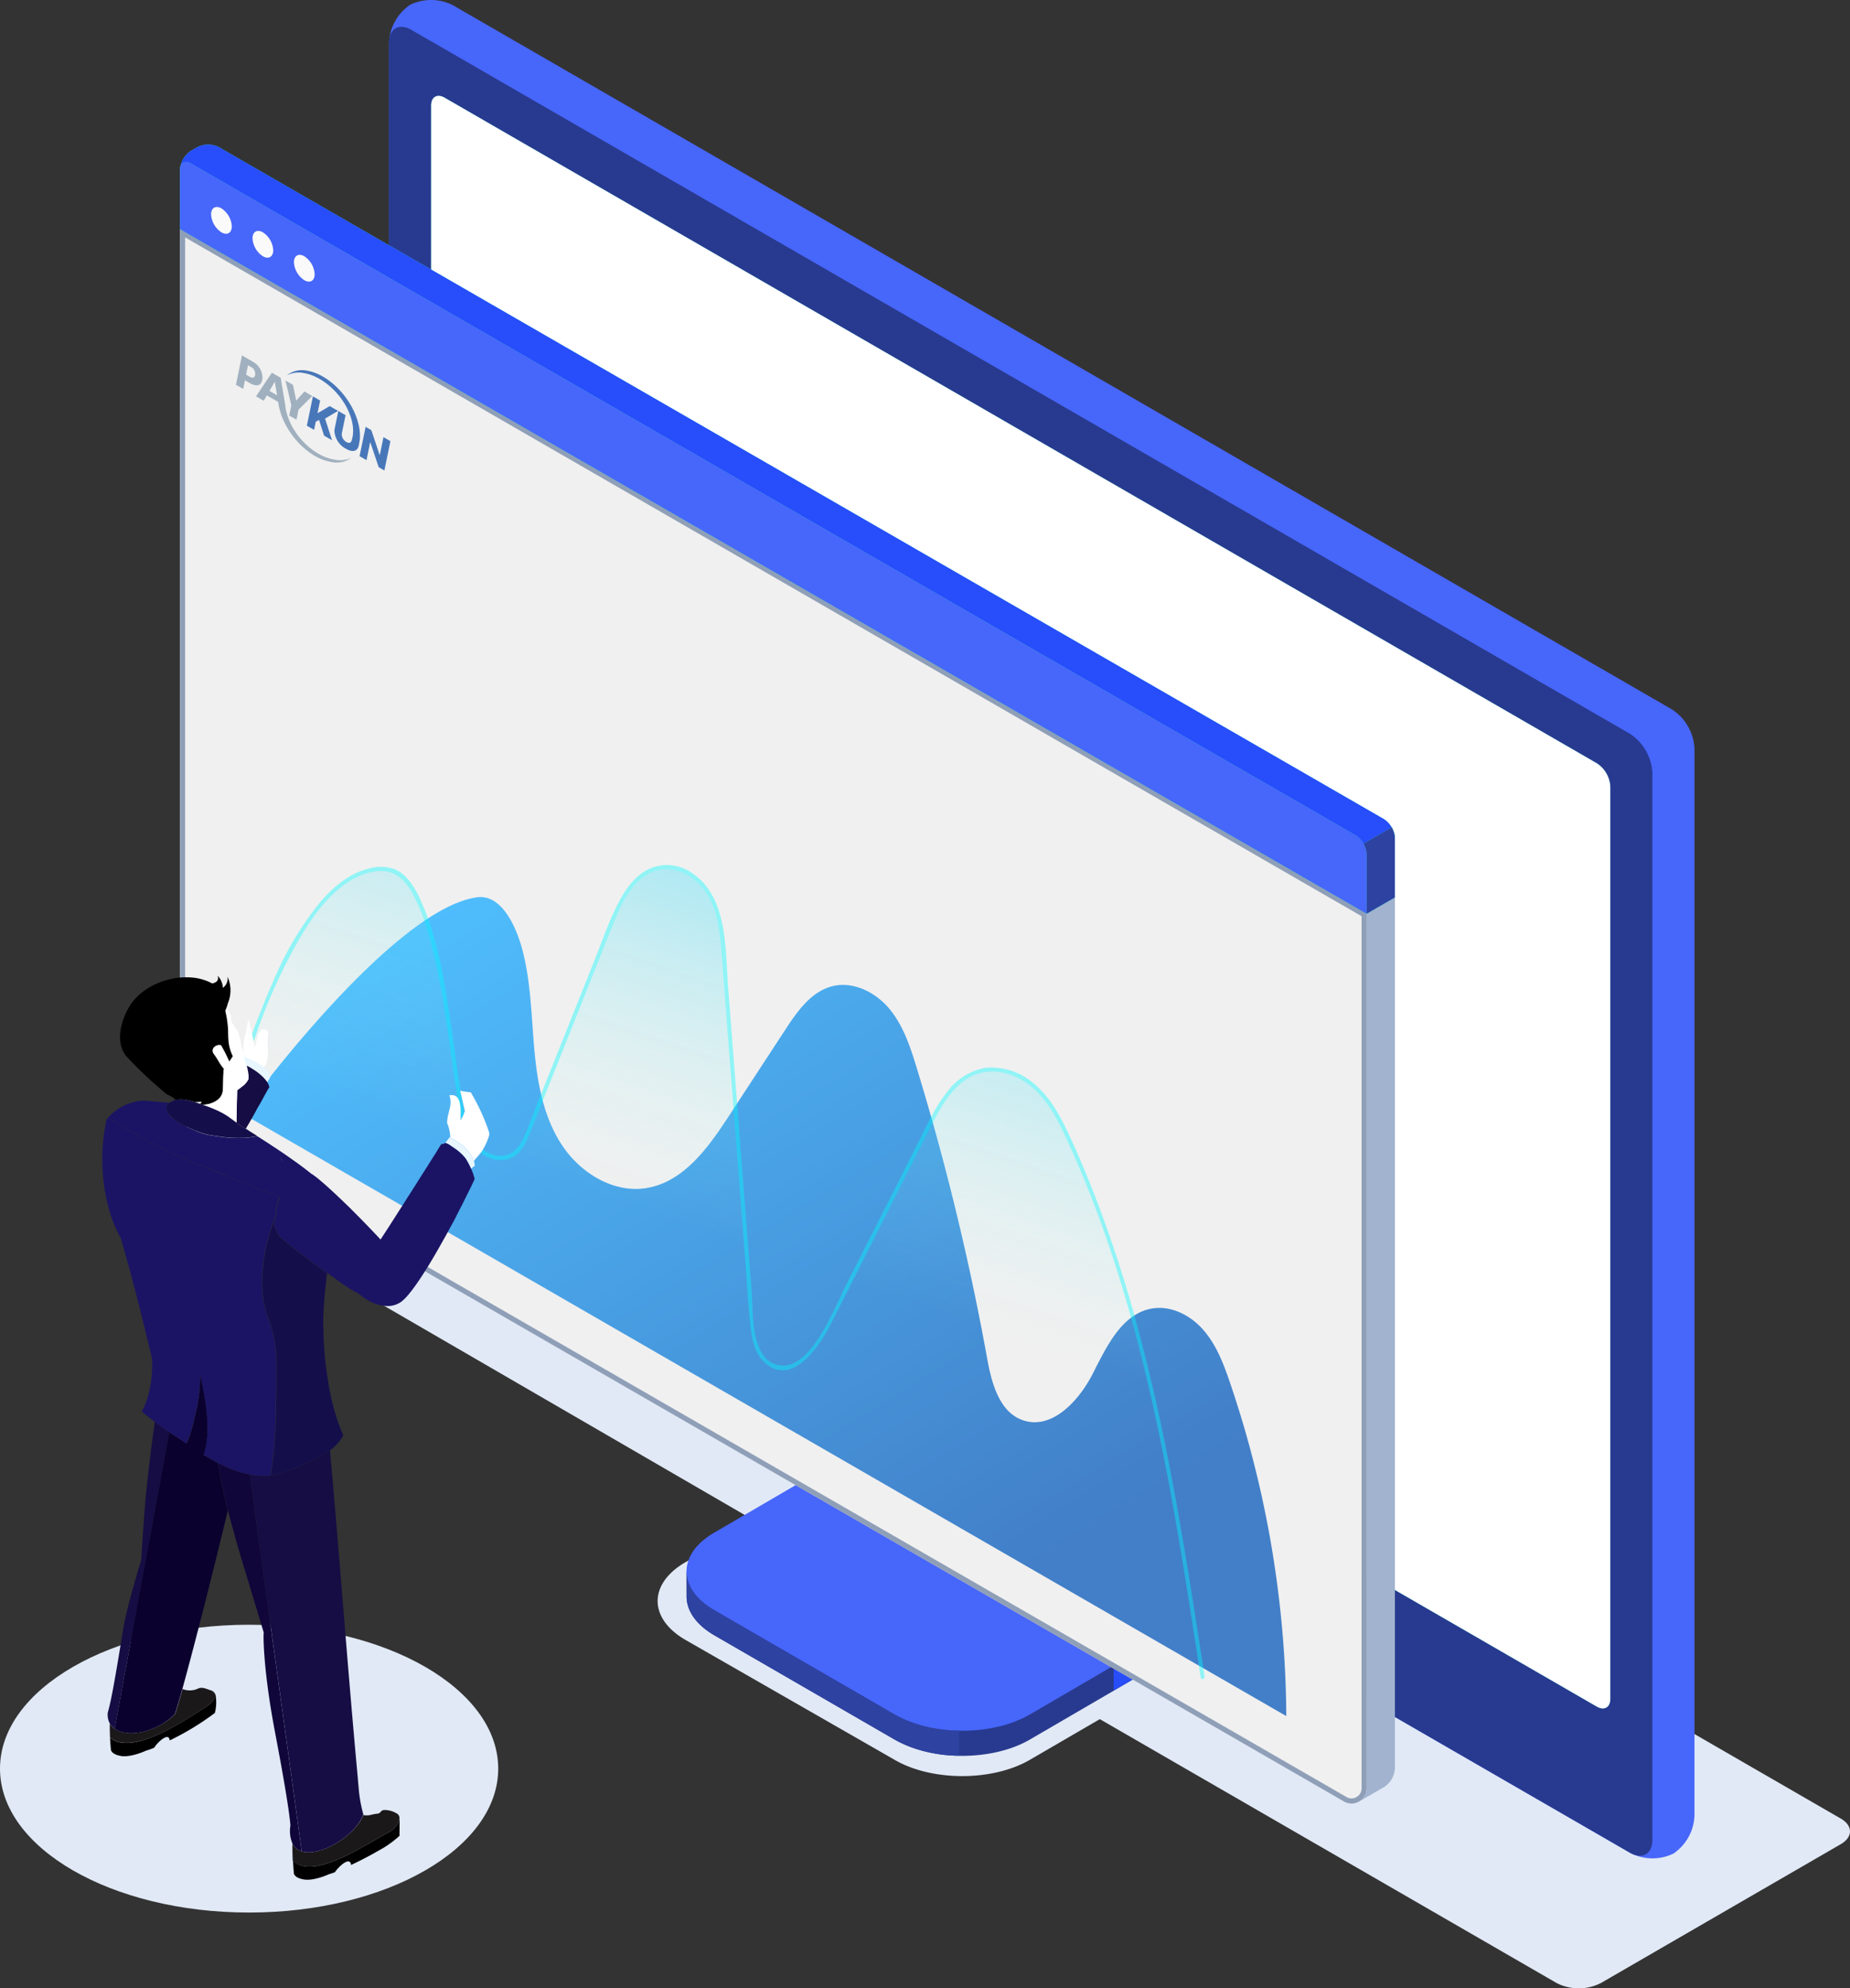 <svg xmlns="http://www.w3.org/2000/svg" xmlns:xlink="http://www.w3.org/1999/xlink" width="346.666" height="372.385" viewBox="0 0 346.666 372.385">
  <rect x="0" y="0" width="346.666" height="372.385" fill="#333333" stroke="none"/>
  <defs>
    <linearGradient id="linear-gradient" x1="0.157" y1="0.006" x2="0.779" y2="0.798" gradientUnits="objectBoundingBox">
      <stop offset="0" stop-color="#4fbffe"/>
      <stop offset="1" stop-color="#427fc8"/>
    </linearGradient>
    <linearGradient id="linear-gradient-2" x1="0.746" y1="0.025" x2="0.558" y2="0.483" gradientUnits="objectBoundingBox">
      <stop offset="0" stop-color="#0ed2f7"/>
      <stop offset="1" stop-color="#b2fefa" stop-opacity="0"/>
    </linearGradient>
    <linearGradient id="linear-gradient-3" x1="10.785" y1="5.752" x2="9.447" y2="3.939" gradientUnits="objectBoundingBox">
      <stop offset="0" stop-color="#29abe2"/>
      <stop offset="1" stop-color="#1b1464"/>
    </linearGradient>
  </defs>
  <g id="smart-analytics" transform="translate(-31 -7.228)">
    <path id="Shadow" d="M112.943,305.063l44.974-26.021a9.147,9.147,0,0,1,8.275,0l228.457,131.9c2.285,1.319,2.285,3.458,0,4.778l-44.974,26.02a9.142,9.142,0,0,1-8.275,0l-85.614-49.429-13.16,7.65c-6.968,4.023-18.268,4.024-25.237,0L178.158,377.48c-6.969-4.022-6.97-10.543,0-14.567l13.151-7.646-78.364-45.426C110.658,308.521,110.658,306.382,112.943,305.063Z" transform="translate(-18.698 -63.117)" fill="#e1e9f6"/>
    <ellipse id="Shadow-2" data-name="Shadow" cx="46.68" cy="26.951" rx="46.68" ry="26.951" transform="translate(31 311.514)" fill="#e1e9f6"/>
    <g id="Device" transform="translate(103.9 7.228)">
      <g id="Monitor" transform="translate(0)">
        <g id="Group_524" data-name="Group 524" transform="translate(55.746 228.738)">
          <g id="Group_523" data-name="Group 523" transform="translate(0)">
            <g id="Group_522" data-name="Group 522">
              <path id="Path_1057" data-name="Path 1057" d="M237.781,402.559l-33.8-19.544c-3.484-2.012-5.226-4.648-5.227-7.284s-.015-4.7-.015-4.7l31.807-18.052a7.438,7.438,0,0,0,3.365-5.828V305.473l59.039,34.116,0,41.674a7.437,7.437,0,0,1-3.365,5.828l-26.569,15.468C256.048,406.582,244.749,406.582,237.781,402.559Z" transform="translate(-198.738 -305.473)" fill="#283a8f"/>
            </g>
          </g>
          <path id="Path_1058" data-name="Path 1058" d="M303.1,397.039v4.681l10.82-6.235a7.447,7.447,0,0,0,3.361-5.828v-41.67L306.029,341.5c-.232,2.856-.485,5.809-.718,8.684l7.886,4.565v32.559a7.391,7.391,0,0,1-3.361,5.827Z" transform="translate(-223.059 -313.869)" fill="#284dfa"/>
          <path id="Path_1059" data-name="Path 1059" d="M288.878,380.973a7.437,7.437,0,0,1-3.365,5.829l-22.492,13.113c-6.968,4.023-18.268,4.024-25.237,0l-33.818-19.542c-6.97-4.022-6.971-10.544,0-14.567l22.508-13.124a7.437,7.437,0,0,0,3.365-5.828V314.293l59.04,34.115Z" transform="translate(-198.737 -307.529)" fill="#4766fa"/>
          <path id="Path_1060" data-name="Path 1060" d="M225.964,356.646v-.005l6.853-3.957a7.437,7.437,0,0,0,3.365-5.828V314.293l59.041,34.115v32.564a7.437,7.437,0,0,1-3.365,5.829l-6.735,3.888Z" transform="translate(-205.083 -307.529)" opacity="0.15"/>
          <path id="Path_1061" data-name="Path 1061" d="M198.747,390.954v4.7c0,2.641,1.748,5.264,5.226,7.284l33.807,19.533a25.307,25.307,0,0,0,12.044,2.992v-4.682a25.308,25.308,0,0,1-12.044-2.991l-33.807-19.553C200.495,396.237,198.747,393.6,198.747,390.954Z" transform="translate(-198.74 -325.395)" fill="#2e42a1"/>
        </g>
        <path id="Path_1062" data-name="Path 1062" d="M366.734,354.369a9.02,9.02,0,0,1-8.152-.151L130.258,222.4a9.294,9.294,0,0,1-4.205-7.284V15.264A9.018,9.018,0,0,1,130,8.129a9.022,9.022,0,0,1,8.152.15L366.471,140.1a9.3,9.3,0,0,1,4.206,7.285l0,199.848A9.018,9.018,0,0,1,366.734,354.369Z" transform="translate(-126.052 -7.228)" fill="#4766fa"/>
        <path id="Path_1063" data-name="Path 1063" d="M358.581,355.741,130.258,223.921a9.294,9.294,0,0,1-4.206-7.285V16.786c0-2.683,1.882-3.77,4.206-2.429l228.32,131.821a9.3,9.3,0,0,1,4.206,7.285l0,199.848C362.787,355.995,360.9,357.082,358.581,355.741Z" transform="translate(-126.052 -8.756)" fill="#283a8f"/>
        <path id="Path_1064" data-name="Path 1064" d="M357.295,330.842l0-170.83a5.578,5.578,0,0,0-2.523-4.371L138.869,30.99c-1.394-.8-2.524-.153-2.524,1.457l-.007,170.833a5.574,5.574,0,0,0,2.523,4.371L354.772,332.3C356.165,333.1,357.295,332.452,357.295,330.842Z" transform="translate(-128.449 -12.686)" fill="#27debf"/>
        <path id="Path_1065" data-name="Path 1065" d="M357.295,330.842l0-170.83a5.578,5.578,0,0,0-2.523-4.371L138.869,30.99c-1.394-.8-2.524-.153-2.524,1.457l-.007,170.833a5.574,5.574,0,0,0,2.523,4.371L354.772,332.3C356.165,333.1,357.295,332.452,357.295,330.842Z" transform="translate(-128.449 -12.686)" fill="#fff"/>
        <path id="Path_1066" data-name="Path 1066" d="M277.068,359.175a9.124,9.124,0,0,1-4.185-7.249,2.871,2.871,0,0,1,4.663-2.692h0a9.126,9.126,0,0,1,4.185,7.249,3.219,3.219,0,0,1-1.394,2.968,2.487,2.487,0,0,1-1.266.329A4.06,4.06,0,0,1,277.068,359.175Zm-2.312-9.391a2.332,2.332,0,0,0-.918,2.141,8.208,8.208,0,0,0,3.707,6.422,1.944,1.944,0,0,0,3.23-1.865,8.205,8.205,0,0,0-3.707-6.421h0a3.118,3.118,0,0,0-1.522-.477A1.56,1.56,0,0,0,274.756,349.785Z" transform="translate(-160.272 -86.793)" fill="#27debf"/>
      </g>
    </g>
    <g id="Window" transform="translate(64.734 34.313)">
      <g id="Group_526" data-name="Group 526" transform="translate(0 12.677)">
        <g id="Group_525" data-name="Group 525" transform="translate(0 3.045)">
          <path id="Path_1067" data-name="Path 1067" d="M74.985,63.043l222.364,128.23,0,163.887a2.838,2.838,0,0,1-4.25,2.464l-3.963-2.289-210-121.085a9.159,9.159,0,0,1-4.146-7.178Z" transform="translate(-74.985 -63.043)" fill="#f0f0f0"/>
          <path id="Path_1068" data-name="Path 1068" d="M75.941,64.7,296.393,191.825V355.16a1.86,1.86,0,0,1-.572,1.355,1.921,1.921,0,0,1-1.316.536,1.841,1.841,0,0,1-.93-.255l-3.963-2.289-210-121.086a8.24,8.24,0,0,1-3.668-6.35V64.7m-.956-1.654v164.03a9.159,9.159,0,0,0,4.146,7.178l210,121.085,3.963,2.289a2.8,2.8,0,0,0,1.407.382,2.845,2.845,0,0,0,2.843-2.846l0-163.887L74.985,63.043Z" transform="translate(-74.985 -63.043)" fill="#8f9fb8"/>
        </g>
        <path id="Path_1069" data-name="Path 1069" d="M80.259,59.073,302.637,187.295l-5.288,3.053L74.985,62.118Z" transform="translate(-74.985 -59.073)" fill="#455a64" opacity="0.8"/>
        <path id="Path_1070" data-name="Path 1070" d="M362.976,395.7a2.865,2.865,0,0,0,1.489-2.5l0-159.167v-4.72l5.288-3.053.006,162.981a4.713,4.713,0,0,1-.04.605,4.389,4.389,0,0,1-2.164,3.21l-4.366,2.526-.215.121Z" transform="translate(-142.102 -98.036)" fill="#a1b3cf"/>
      </g>
      <g id="KoiPayments-partner-color" transform="translate(10.482 39.48)">
        <g id="Group_528" data-name="Group 528">
          <g id="Group_527" data-name="Group 527">
            <g id="_Group_" data-name=" Group ">
              <g id="_Group_2" data-name=" Group 2" transform="translate(9.558 2.771)">
                <path id="_Path_" data-name=" Path " d="M107.106,104.022l-1.134,5.493,1.354.782.311-1.518.624-.356.936,2.953,1.491.861-1.306-4.053,2.434-1.443-1.559-.9L108,107.163l-.026-.015.483-2.345Z" transform="translate(-102.247 -99.123)" fill="#4877b9"/>
                <path id="_Path_2" data-name=" Path 2" d="M123.332,113.39l-.686,3.362-.026-.015-1.571-4.664-1.063-.614-1.133,5.493,1.3.75.689-3.36.026.015,1.572,4.666,1.061.613,1.133-5.493Z" transform="translate(-105.249 -100.856)" fill="#4877b9"/>
                <path id="_Path_3" data-name=" Path 3" d="M114.465,107.528c-1.236-4.736-5.511-9.124-9.549-9.8a4.562,4.562,0,0,0-3.8.855,4.889,4.889,0,0,1,3.168-.416c3.848.653,7.847,4.582,8.946,8.793a7.461,7.461,0,0,1,.216,2.961l-.154.7c-.126.614-.495.775-1.025.469a1.679,1.679,0,0,1-.881-1.391,1.838,1.838,0,0,1,.036-.371l.673-3.271-1.358-.784-.68,3.288a2.287,2.287,0,0,0-.048.5,4.049,4.049,0,0,0,2.17,3.292c1.245.719,2.166.489,2.4-.664l.184-1.024A9.113,9.113,0,0,0,114.465,107.528Z" transform="translate(-101.115 -97.634)" fill="#4877b9"/>
              </g>
              <g id="_Group_3" data-name=" Group 3">
                <path id="_Compound_Path_" data-name=" Compound Path " d="M93.621,98.09a3.5,3.5,0,0,0-1.859-2.927l-1.979-1.142-1.131,5.494,1.358.784.328-1.613.881.509C92.673,100.034,93.621,99.626,93.621,98.09Zm-2.4-.08-.668-.386.361-1.752.566.327a1.405,1.405,0,0,1,.778,1.242c0,.693-.407.938-1.038.574Z" transform="translate(-88.652 -94.021)" fill="#a1b0bf"/>
                <path id="_Path_4" data-name=" Path 4" d="M102.787,103.894l-.029-.017-.605-2.914-1.4-.809,1.092,4.655-.264,1.29-.123.608,1.353.782.384-1.874,2.579-2.562L104.3,102.2Z" transform="translate(-91.471 -95.45)" fill="#a1b0bf"/>
                <path id="_Compound_Path_2" data-name=" Compound Path 2" d="M99.292,105.742a8.889,8.889,0,0,1-.234-1.249l-.88-5.3-1.656-.956-2.966,4.429,1.431.826.6-1,2.128,1.228a10.392,10.392,0,0,0,.266,1.413c1.236,4.736,5.511,9.125,9.549,9.8a4.659,4.659,0,0,0,3.853-.736,5.068,5.068,0,0,1-3.223.294C104.32,113.847,100.391,109.954,99.292,105.742Zm-3.217-4.094,1-1.724.422,2.545Z" transform="translate(-89.795 -95.003)" fill="#a1b0bf"/>
              </g>
            </g>
          </g>
        </g>
      </g>
      <g id="Group_531" data-name="Group 531" transform="translate(0 0)">
        <g id="Group_529" data-name="Group 529">
          <path id="Path_1071" data-name="Path 1071" d="M302.637,183.515V172.458a4.605,4.605,0,0,0-2.062-3.595L82.322,43.046a4.54,4.54,0,0,0-4.131-.011l-1.137.656a4.573,4.573,0,0,0-2.069,3.583V58.351L297.349,186.566Z" transform="translate(-74.985 -42.544)" fill="#27debf"/>
          <path id="Path_1072" data-name="Path 1072" d="M302.637,183.515V172.458a4.605,4.605,0,0,0-2.062-3.595L82.322,43.046a4.54,4.54,0,0,0-4.131-.011l-1.137.656a4.573,4.573,0,0,0-2.069,3.583V58.351L297.349,186.566Z" transform="translate(-74.985 -42.544)" fill="#284dfa"/>
          <path id="Path_1073" data-name="Path 1073" d="M297.349,176.5a4.605,4.605,0,0,0-2.062-3.595L77.047,47.082c-1.139-.666-2.062-.136-2.062,1.183V59.341L297.349,187.556Z" transform="translate(-74.985 -43.535)" fill="#27debf"/>
          <path id="Path_1074" data-name="Path 1074" d="M297.349,176.5a4.605,4.605,0,0,0-2.062-3.595L77.047,47.082c-1.139-.666-2.062-.136-2.062,1.183V59.341L297.349,187.556Z" transform="translate(-74.985 -43.535)" fill="#4766fa"/>
          <path id="Path_1075" data-name="Path 1075" d="M364.133,212.324a4.258,4.258,0,0,1,.6,2.045v11.056l5.284-3.049V211.31a4.232,4.232,0,0,0-.6-2.035Z" transform="translate(-142.372 -81.401)" fill="#27debf"/>
          <path id="Path_1076" data-name="Path 1076" d="M364.133,212.324a4.258,4.258,0,0,1,.6,2.045v11.056l5.284-3.049V211.31a4.232,4.232,0,0,0-.6-2.035Z" transform="translate(-142.372 -81.401)" fill="#2e42a1"/>
        </g>
        <g id="Group_530" data-name="Group 530" transform="translate(5.823 11.679)">
          <path id="Path_1077" data-name="Path 1077" d="M86.458,61.4c0,1.238-.868,1.739-1.94,1.12a4.288,4.288,0,0,1-1.94-3.362c0-1.238.868-1.739,1.94-1.121A4.288,4.288,0,0,1,86.458,61.4Z" transform="translate(-82.577 -57.771)" fill="#fafafa"/>
          <path id="Path_1078" data-name="Path 1078" d="M96.579,67.242c0,1.237-.869,1.739-1.94,1.121A4.289,4.289,0,0,1,92.7,65c0-1.238.869-1.739,1.941-1.121A4.29,4.29,0,0,1,96.579,67.242Z" transform="translate(-84.936 -59.133)" fill="#fafafa"/>
          <path id="Path_1079" data-name="Path 1079" d="M106.7,73.086c0,1.237-.869,1.739-1.94,1.12a4.288,4.288,0,0,1-1.941-3.361c0-1.238.869-1.739,1.941-1.121A4.29,4.29,0,0,1,106.7,73.086Z" transform="translate(-87.295 -60.495)" fill="#fafafa"/>
        </g>
      </g>
    </g>
    <path id="Path_1080" data-name="Path 1080" d="M90.209,266.831c-.064-.085,27.745-38.236,43.967-40.5,4.556-.637,7.315,5.36,8.5,9.8,1.614,6.078,1.686,12.437,2.251,18.7s1.715,12.682,5.189,17.928,9.724,9.073,15.923,8.006c6.867-1.163,11.448-7.518,15.261-13.348l10.7-16.36c2.233-3.414,4.844-7.1,8.788-8.078s8.144,1.167,10.723,4.3,3.881,7.113,5.069,11a476.206,476.206,0,0,1,13.195,54.394c.836,4.6,2.244,10.022,6.654,11.576,5.421,1.914,10.513-3.549,13.128-8.674s5.484-11.292,11.149-12.238c3.635-.6,7.3,1.348,9.681,4.129s3.717,6.3,4.9,9.773a197.137,197.137,0,0,1,10.549,62.439" transform="translate(-13.799 -51.052)" fill="url(#linear-gradient)"/>
    <g id="Group_532" data-name="Group 532" transform="translate(74.152 169.227)" opacity="0.4">
      <path id="Path_1081" data-name="Path 1081" d="M269.582,370.638c-5.224-34.21-10.6-68.922-24.928-100.423-1.608-3.525-3.378-7.081-6.178-9.756s-6.857-4.339-10.6-3.35c-4.708,1.248-7.429,6.035-9.631,10.381q-9.582,18.924-19.16,37.853c-2.027,4-5.794,8.72-9.94,7.017-3.069-1.259-3.77-5.214-4.026-8.518q-2.636-34.069-5.274-68.129c-.3-3.809-.623-7.746-2.4-11.128s-5.4-6.1-9.193-5.606c-4.944.651-7.636,5.986-9.486,10.609q-7.8,19.589-15.627,39.151a8.319,8.319,0,0,1-2.572,3.983c-2.312,1.608-5.708.377-7.419-1.86s-2.184-5.15-2.657-7.928c-1.917-11.249-2.756-23.117-6.366-33.943-1.266-3.806-3.642-9.493-7.646-9.677-10.542-.476-20.088,14.376-28.712,43.464" transform="translate(-87.381 -218.563)" fill="url(#linear-gradient-2)"/>
      <path id="Path_1082" data-name="Path 1082" d="M87.274,262.563a.381.381,0,0,0,.732.2c1.2-4.048,2.489-8.067,3.912-12.043a103.886,103.886,0,0,1,8.486-18.772c2.376-3.965,5.281-8.009,9.282-10.5a12.185,12.185,0,0,1,4.98-1.818c3.065-.348,5.043,1.266,6.569,3.827a38.533,38.533,0,0,1,3.688,9.855,123.435,123.435,0,0,1,2.571,12.8c.676,4.314,1.227,8.646,1.885,12.964.555,3.589.8,7.732,2.689,10.933,1.344,2.276,3.947,4.076,6.7,3.649,2.98-.466,4.023-3.457,5-5.911l10.289-25.778c1.71-4.283,3.378-8.579,5.129-12.846,1.33-3.24,3.019-6.918,6.109-8.834,3.888-2.408,8.436-.416,10.9,3.026s2.831,7.9,3.151,11.978q1.066,13.85,2.134,27.691l2.177,28.1c.356,4.513.594,9.055,1.067,13.557.278,2.486.779,5.353,2.767,7.078,5.335,4.634,10.446-3.607,12.448-7.561l12.771-25.223c2.031-4.012,4.033-8.038,6.1-12.032,1.636-3.165,3.542-6.59,6.675-8.5,3.819-2.326,8.461-1.209,11.78,1.486,3.151,2.55,5.043,6.281,6.708,9.887,14.624,31.682,19.909,66.661,25.134,100.86.071.484.808.278.733-.2q-.974-6.47-2-12.928c-2.746-17.427-5.808-34.854-10.4-51.925a244.7,244.7,0,0,0-8.226-25.351c-1.49-3.83-3.08-7.633-4.826-11.356-1.593-3.407-3.457-6.86-6.369-9.332a12.155,12.155,0,0,0-9.173-3.115,11.327,11.327,0,0,0-7.262,4.549c-2.333,2.909-3.862,6.4-5.534,9.7l-6.544,12.931-6.4,12.619c-1.97,3.887-3.681,8.18-6.217,11.737-1.2,1.675-2.792,3.485-4.841,4.082a4.522,4.522,0,0,1-5.192-2.262c-1.942-3.289-1.625-8-1.91-11.662q-2.2-28.452-4.4-56.9c-.545-7-.036-16.417-6.438-21.041a8.233,8.233,0,0,0-7.97-1.167c-2.9,1.188-4.812,3.948-6.2,6.636-1.8,3.49-3.077,7.266-4.528,10.9l-5.21,13.05-5.335,13.376c-.921,2.3-1.725,4.716-2.813,6.945-1.06,2.166-2.973,3.539-5.438,2.828-4.356-1.27-5.217-6.171-5.875-10.033-.747-4.4-1.324-8.82-1.963-13.234-1.149-7.949-2.344-16.236-5.513-23.676-1.038-2.436-2.5-5.31-5.018-6.5a7.768,7.768,0,0,0-5.1-.16c-3.641.9-6.643,3.482-9.033,6.267a59.949,59.949,0,0,0-8.636,14.429,177.506,177.506,0,0,0-8.2,22.727Z" transform="translate(-87.265 -218.454)" fill="#00fbff"/>
    </g>
    <g id="Group_533" data-name="Group 533" transform="translate(50.174 189.97)">
      <path id="Path_1083" data-name="Path 1083" d="M144.974,286.026a4.455,4.455,0,0,1,.283.7l.318-.4a15.994,15.994,0,0,0,1.134-1.349,11.661,11.661,0,0,0,1.444-3.156,2.489,2.489,0,0,0-.124-.714,38.309,38.309,0,0,0-3.36-7.247,12.144,12.144,0,0,1-1.972-.294l.856,3.791a5.6,5.6,0,0,1-.794,1.75c0-1.654.38-5.184-2.1-4.657.731,1.841-.527,3.5-.4,5.326h.062a8.02,8.02,0,0,1,.515,2.561c.363.2.771.431,1.184.709l.346.226A8.088,8.088,0,0,1,144.974,286.026Z" transform="translate(-75.634 -252.041)" fill="#fff"/>
      <path id="Path_1084" data-name="Path 1084" d="M57.322,279.242A132.609,132.609,0,0,0,71.543,286.8c.51.209,1.19.5,2.011.821,1.836.748,4.352,1.768,6.987,2.833,1.558.64,3.156,1.286,4.685,1.892.357.147.726.289,1.071.425.736.272,1.467.578,2.141.839.42.17.839.328,1.229.476a7.712,7.712,0,0,0-.85,3.139,2.841,2.841,0,0,0,0,.443c-.124.328-.255.674-.368,1l.051.034v.476a4.912,4.912,0,0,0,1.921,2.98c.957.821,1.955,1.621,2.98,2.408a3.344,3.344,0,0,0,.323.244c1.241.935,2.539,1.875,3.864,2.833.3.2.578.408.867.617.187.13.374.266.567.414a1.831,1.831,0,0,1,.232.158c1.032.737,2.045,1.5,3.105,2.17l.147-.057a1.35,1.35,0,0,1-.124.074c.039.034.084.057.124.085a11.8,11.8,0,0,0,1.224.7l.476.26a.367.367,0,0,0,.074.057,2.876,2.876,0,0,1,.261.21,10.892,10.892,0,0,0,.935.663,7.8,7.8,0,0,0,4.181,1.462,4.38,4.38,0,0,0,2.72-.838l.084-.074h0a8.271,8.271,0,0,0,.93-.9c.249-.278.5-.589.776-.94.686-.883,1.445-1.966,2.233-3.19,1.246-1.927,2.561-4.164,3.813-6.431.328-.567.646-1.134.94-1.7.074-.119.137-.243.2-.363.442-.8.878-1.575,1.263-2.357s.776-1.512,1.134-2.21c.691-1.394,1.28-2.584,1.7-3.434.317-.674.538-1.139.624-1.348a10.009,10.009,0,0,0-.674-1.961,13.733,13.733,0,0,0-1.009-1.915,9.243,9.243,0,0,0-2.108-1.915c-.062-.045-.119-.074-.17-.119l-.629-.42a2.755,2.755,0,0,0-.941-.464,2.235,2.235,0,0,1-.176.17l-.566.113a.943.943,0,0,1-.125.193l-.957,1.558c-.4.629-.873,1.36-1.371,2.17-.04.074-.1.147-.137.221l-1.28,1.995c-.686,1.088-1.423,2.266-2.147,3.4-.4.589-.776,1.213-1.134,1.779-.963,1.49-1.875,2.93-2.7,4.216-.561.85-1.055,1.632-1.508,2.306-1.467-1.581-3.167-3.343-4.867-5.043l-.788-.794q-.907-.878-1.762-1.7c-.249-.244-.522-.487-.742-.7s-.436-.413-.646-.6c-.714-.669-1.388-1.286-2-1.8l-.318-.272a18.351,18.351,0,0,0-1.7-1.331l-.114-.051-.085-.062c-.085-.074-.159-.136-.243-.2-1.032-.81-2.1-1.615-3.23-2.4q-1.3-.93-2.647-1.825a.489.489,0,0,1-.113-.085l-.969-.629c-.946-.634-1.915-1.252-2.867-1.853a20.711,20.711,0,0,1-2.532.334h-.771a22.518,22.518,0,0,1-3.49-.221c-.38-.04-.759-.107-1.161-.159h0l-1.179-.176a16.693,16.693,0,0,1-2.969-1.014q-.921-.38-1.8-.85a4.53,4.53,0,0,1-.482-.278c-1.915-1.105-3.371-2.5-2.266-3.78a.243.243,0,0,1,.067-.051.7.7,0,0,0,.051-.057c-1.655-.165-4.6-.431-4.783-.431A9.618,9.618,0,0,0,57.322,279.242ZM88.966,298.41c.05.083.1.168.137.255a.5.5,0,0,1-.13-.255Zm1.241-4.074a.446.446,0,0,0-.057.148.933.933,0,0,1,.063-.148h-.006Zm-.136-6.986a6.065,6.065,0,0,1-.425-.89c.136.3.283.6.43.89Z" transform="translate(-56.308 -252.6)" fill="#1b1464"/>
      <path id="Path_1085" data-name="Path 1085" d="M106.487,349.259c.453-.295.907-.589,1.331-.918a8.172,8.172,0,0,0,2.357-2.623.792.792,0,0,0,.085-.148c-.085-.176-.159-.357-.244-.532a36.888,36.888,0,0,1-1.83-5.666c-.425-1.813-.782-3.74-1.042-5.666-.045-.266-.074-.538-.108-.793-.1-.691-.169-1.388-.232-2.074h0c-.176-1.887-.272-3.711-.272-5.382H106.5c-.012-1.326.022-2.641.107-3.967.023-.487.045-.906.1-1.473s.1-1.134.164-1.7c.012-.147.028-.272.045-.408a3.563,3.563,0,0,0,.051-.436c.046-.357.085-.731.125-1.133v-.125c.045-.34.074-.686.119-1.037-.3-.209-.578-.419-.867-.617-1.326-.935-2.624-1.875-3.865-2.833a3.411,3.411,0,0,1-.323-.243c-1.025-.788-2.022-1.587-2.98-2.408a4.91,4.91,0,0,1-1.92-2.98v-.476l-.051-.034a33.042,33.042,0,0,0-2.147,12.125,18.478,18.478,0,0,0,1.032,5.632c.1.266.193.515.295.771v.051a22.323,22.323,0,0,1,1.338,7.422c.147,3.371-.1,6.857-.1,9.752a78.342,78.342,0,0,1-.992,11.774,10.586,10.586,0,0,0,2.437-.567A45.546,45.546,0,0,0,106.487,349.259Z" transform="translate(-65.097 -259.503)" fill="#140f4b"/>
      <path id="Path_1086" data-name="Path 1086" d="M93.905,268.758a6.423,6.423,0,0,1,1.134,1.3,5.868,5.868,0,0,0,.567-1.094,4.333,4.333,0,0,0-.612-1.014l-.074-.085h0a4.393,4.393,0,0,0-.567-.567,1.309,1.309,0,0,0-.187-.176,5.312,5.312,0,0,0-.8-.567l-.39-.226a11.011,11.011,0,0,0-1.615-.749c-.2-.074-.42-.147-.617-.2.136.527.271,1.065.4,1.558a12.382,12.382,0,0,1,1.184.686,6.652,6.652,0,0,1,.567.368A11.859,11.859,0,0,1,93.905,268.758Z" transform="translate(-64.097 -250.133)" fill="#e8f6ff"/>
      <path id="Path_1087" data-name="Path 1087" d="M92.629,261.413c-.4-1.757-.793-3.53-1.179-5.23-.39,1-.323,2.1-.731,3.156a8.37,8.37,0,0,0-.261,2.453,2,2,0,0,0-.039.487h0c.079.311.176.652.261.986h0c.2.057.419.13.617.2a10.971,10.971,0,0,1,1.614.749l.391.226a5.338,5.338,0,0,1,.8.567,1.352,1.352,0,0,1,.187.176c1.223-1.535.515-3.915.759-5.706.13-.6.295-1.235-.629-1.433-.72-.2-1.15.833-1.321,1.433C92.816,260.523,92.719,260.942,92.629,261.413Z" transform="translate(-64.022 -247.99)" fill="#fff"/>
      <path id="Path_1088" data-name="Path 1088" d="M88.661,261.646h0c-.142-.5-.255-.957-.341-1.348a10.776,10.776,0,0,0-.7-2.584c-.04-.062-.074-.124-.113-.2-.878-1.4-1.134-1.326-1.134-2.726,0,0-.311-.577-.833-1.348-.039.147-.113.283-.164.442H85.3a19.722,19.722,0,0,1,.482,2.884c.108.629.035,1.5.108,2.487a7.978,7.978,0,0,0,.833,3.178.735.735,0,0,1-.1.17c-.147.221-.295.459-.453.679a1.353,1.353,0,0,1-.1.142,31.1,31.1,0,0,0-1.535-3.026c-.708-.317-2.243.589-1.275,1.779.515.634,1.15,1.96,1.841,2.7.453.493.946.714,1.456.3a1.011,1.011,0,0,0,.113-.1c.057.164.108.323.159.5.17.216.357.42.476.567a2.161,2.161,0,0,0,2.357.244,2.077,2.077,0,0,0,0-.488,13.026,13.026,0,0,0-.34-1.739c-.125-.493-.261-1.031-.4-1.558h0C88.842,262.264,88.746,261.924,88.661,261.646Z" transform="translate(-62.281 -247.351)" fill="#fff"/>
      <path id="Path_1089" data-name="Path 1089" d="M93.12,274.728c.436-.776.8-1.467,1.105-2.017s.538-.957.719-1.223a2.835,2.835,0,0,0-.357-.884,6.426,6.426,0,0,0-1.134-1.3,11.612,11.612,0,0,0-.992-.8c-.186-.125-.368-.249-.566-.368a12.308,12.308,0,0,0-1.184-.686,13.147,13.147,0,0,1,.34,1.739,2.153,2.153,0,0,1,0,.487,2.741,2.741,0,0,1-1.252,1.7c-.193.148-.413.306-.64.465a1.167,1.167,0,0,0-.232.244v.028c-.022,1.014-.074,2.153-.074,3.2-.045,1.156-.045,2.175-.045,2.8v.108l.192.124c.306.181.578.357.873.538h0c.209.136.42.272.64.4a1.274,1.274,0,0,0,.074-.125c.708-1.156,1.348-2.305,1.915-3.359h0C92.712,275.414,92.916,275.045,93.12,274.728Z" transform="translate(-63.646 -250.614)" fill="#150d43"/>
      <path id="Path_1090" data-name="Path 1090" d="M143.639,288.91a13.645,13.645,0,0,1,1.009,1.915c.221-.2.442-.373.663-.566a3.342,3.342,0,0,0-.136-.861,4.46,4.46,0,0,0-.284-.7,8.07,8.07,0,0,0-2.611-2.753l-.346-.226c-.413-.278-.821-.51-1.184-.709a.2.2,0,0,0-.074-.04l-.051-.045c-.266.318-.538.726-.833,1.043a2.753,2.753,0,0,1,.941.464l.629.42c.051.045.107.074.17.119A9.253,9.253,0,0,1,143.639,288.91Z" transform="translate(-75.528 -254.687)" fill="#e8f6ff"/>
      <path id="Path_1091" data-name="Path 1091" d="M57.334,408.851a3.4,3.4,0,0,0,.368,2.062,2.936,2.936,0,0,0,.918.992l10.266-55.527c-.917-.617-1.852-1.275-2.736-1.938-.527,3.564-.992,7.344-1.411,11.112-.566,4.731-1.133,14.692-1.133,14.692s-2.686,8.72-3.36,12.828C59.108,399.995,58.076,406.375,57.334,408.851Z" transform="translate(-56.304 -270.889)" fill="#150d43"/>
      <path id="Path_1092" data-name="Path 1092" d="M57.816,426.054c0,.821.012,1.7.051,2.646a5.153,5.153,0,0,0,.5.345c4.267,2.578,12.907-3.11,17.825-6.317,1.468-.969,1.785-2.216.425-2.918-.663-.221-1.53-.646-2.233-.294a3.678,3.678,0,0,1-2.929.09c-.578,2.08-1.071,3.711-1.4,4.7-3.5,3.473-8.879,4.437-11.332,2.737A2.957,2.957,0,0,1,57.816,426.054Z" transform="translate(-56.423 -286.024)" fill="#1b181a"/>
      <path id="Path_1093" data-name="Path 1093" d="M74.16,275.627a4.661,4.661,0,0,0-.719.136.849.849,0,0,0-.255.074,4.108,4.108,0,0,0-.935.465H72.2a.6.6,0,0,1-.051.056.263.263,0,0,0-.068.051c-1.134,1.275.328,2.646,2.266,3.78a4.608,4.608,0,0,0,.482.278q.879.469,1.8.85A16.751,16.751,0,0,0,79.6,282.33l1.179.176h0c.4.051.782.119,1.161.159a22.524,22.524,0,0,0,3.49.221h.754a20.867,20.867,0,0,0,2.532-.334c-.459-.306-.923-.589-1.388-.872h0a1.475,1.475,0,0,0-.17-.12l-.062-.039a5.959,5.959,0,0,0-.567-.351c-.221-.125-.43-.261-.64-.4h0c-.306-.181-.59-.357-.873-.538l-.192-.125V280l-1.558-1.134a15.3,15.3,0,0,0-2.527-1.348,23.389,23.389,0,0,0-2.221-.838c-.159-.068-.323-.108-.476-.159s-.311-.108-.459-.147l-.567-.17A8.939,8.939,0,0,0,74.16,275.627Z" transform="translate(-59.655 -252.521)" fill="#140f4b"/>
      <path id="Path_1094" data-name="Path 1094" d="M70.291,406.417c.329-.992.833-2.624,1.4-4.7,2.351-8.431,6.3-24.115,8.528-33.475-.861-3.434-1.479-6.4-1.853-8.856-.923-.476-1.808-.992-2.674-1.507,1.552-4.415.306-10.76-.663-15.1v-.193a27.957,27.957,0,0,1-.675,6.827c-.5,1.864-.9,4.494-1.887,6.318-1.054-.686-2.124-1.383-3.2-2.108L59,409.148C61.452,410.87,66.835,409.884,70.291,406.417Z" transform="translate(-56.699 -268.126)" fill="#0a012e"/>
      <path id="Path_1095" data-name="Path 1095" d="M58.382,429.2a5.153,5.153,0,0,1-.5-.346c.034.692.085,1.411.159,2.137a.592.592,0,0,0,0,.147h0c.074.271.4.878,1.853,1.133,1.909.34,4.742-.992,4.742-.992a10.178,10.178,0,0,0,1.547-.566c.4-.782,2.726-3.089,2.884-1.349a51.355,51.355,0,0,0,8.459-5.139,7.692,7.692,0,0,0,.148-3.236h0a1.287,1.287,0,0,0-1.055-1.048c1.36.7,1.043,1.95-.425,2.918C71.278,426.065,62.637,431.754,58.382,429.2Z" transform="translate(-56.439 -286.154)"/>
      <path id="Path_1096" data-name="Path 1096" d="M80.088,251.982c.051-.159.124-.3.164-.443a5.016,5.016,0,0,0,.266-.833,6.277,6.277,0,0,0-.045-5.043,2.153,2.153,0,0,1-.873,2.1,3.555,3.555,0,0,0-.969-2.266c.271.918-.284,1.286-1.032,1.445a9.5,9.5,0,0,0-3.581-1.088c-4.34-.459-9.406,1.519-11.774,5.151h0c-1.972,3.059-2.793,7.337-.612,9.694a75.41,75.41,0,0,0,7.5,7.026,4.988,4.988,0,0,1,1.644,1.031,4.6,4.6,0,0,1,.719-.136,8.94,8.94,0,0,1,2.884.566c.419-.039.85-.084,1.275-.084-.1.136-.193.266-.278.4.159.051.318.091.476.159,1.632-.034,3.519-.918,3.717-2.477l.034-.039c.08-1.247.04-2.884.153-4.017v-.068l.079-.062h0c-.708-.737-1.326-2.062-1.841-2.7-.992-1.213.561-2.1,1.275-1.779a30.922,30.922,0,0,1,1.535,3.026,1.457,1.457,0,0,0,.1-.142c.159-.221.306-.459.453-.68a.727.727,0,0,0,.1-.169,8,8,0,0,1-.833-3.179c-.074-.992-.011-1.858-.108-2.487a19.732,19.732,0,0,0-.482-2.884Z" transform="translate(-57.011 -245.5)"/>
      <path id="Path_1097" data-name="Path 1097" d="M87.112,272.111c-.278-1-.578-2.1-.844-3.071-.051-.182-.1-.341-.159-.5a.951.951,0,0,1-.113.1c-.51.419-1,.2-1.456-.294h0c-.023.034-.08.074-.08.113-.113,1.127-.074,2.77-.153,4.017a.04.04,0,0,0-.035.039c-.2,1.558-2.085,2.443-3.717,2.477q1.131.364,2.221.838a15.308,15.308,0,0,1,2.527,1.349l1.558,1.133c-.012-.624.012-1.666.045-2.8.017-1.043.074-2.182.074-3.2v-.028a1.171,1.171,0,0,1,.232-.244.207.207,0,0,0-.074.045Z" transform="translate(-61.723 -250.824)" fill="#fff"/>
      <path id="Path_1098" data-name="Path 1098" d="M65.32,325.322c.136,3.473-.42,7.241-1.938,9.848.759.674,1.542,1.292,2.425,1.955s1.819,1.32,2.737,1.937c1.076.725,2.147,1.423,3.2,2.108.992-1.825,1.388-4.454,1.887-6.318a27.918,27.918,0,0,0,.674-6.827v.193c.969,4.335,2.216,10.686.663,15.1.867.515,1.751,1.031,2.675,1.507a22.692,22.692,0,0,0,5.932,2.17,12.981,12.981,0,0,0,3.9.2,78.434,78.434,0,0,0,.992-11.774c0-2.9.243-6.38.1-9.751a22.312,22.312,0,0,0-1.337-7.446v-.051c-.114-.278-.232-.538-.357-.8l.062.028a18.481,18.481,0,0,1-1.031-5.632,33.04,33.04,0,0,1,2.147-12.125c.114-.324.244-.669.368-1a2.832,2.832,0,0,1,0-.442,7.709,7.709,0,0,1,.85-3.139c-.391-.147-.81-.306-1.229-.476-.674-.272-1.405-.545-2.142-.839-.345-.136-.713-.278-1.071-.425-1.53-.606-3.128-1.252-4.686-1.892-2.634-1.043-5.15-2.063-6.986-2.833-.821-.323-1.5-.612-2.011-.821a132.646,132.646,0,0,1-14.131-7.542c-.074.1-.137.193-.2.289-1.581,6.771-.946,15.86,2.641,22.228C61.626,310.171,63.524,317.792,65.32,325.322Z" transform="translate(-56 -253.596)" fill="url(#linear-gradient-3)"/>
      <path id="Path_1099" data-name="Path 1099" d="M84.287,364.5c.374,2.453.992,5.423,1.853,8.857.651,2.566,1.433,5.411,2.351,8.5,1.127,3.746,4.181,13.814,4.357,14.415-.1-.125-.209,6.4,2.057,18.386.759,4,1.422,7.6,1.937,10.669s.861,5.462,1,7.032a6.094,6.094,0,0,0,.374,3.4,2.835,2.835,0,0,0,1.751,1.473l-9.751-70.576A22.678,22.678,0,0,1,84.287,364.5Z" transform="translate(-62.592 -273.234)" fill="#10063a"/>
      <path id="Path_1100" data-name="Path 1100" d="M102.439,455.512c0,1.008.011,2.1.067,3.275a4.217,4.217,0,0,0,1.955.918c4.4.9,11.321-3.763,16.007-6.3a3.853,3.853,0,0,0,2.034-2.567h0v-.255a.993.993,0,0,0-.567-.749,4.416,4.416,0,0,0-2.068-.617c-1.032-.045-.726.629-1.513.686-1.224.125-1.338.442-2.624.272-1.473,3.779-8.045,7.881-11.53,6.8A2.832,2.832,0,0,1,102.439,455.512Z" transform="translate(-66.823 -292.977)" fill="#1b181a"/>
      <path id="Path_1101" data-name="Path 1101" d="M113.269,429.689a.241.241,0,0,0,.045-.085,26.255,26.255,0,0,1-.878-4.89.072.072,0,0,1,0-.051c-.062-.6-.124-1.275-.176-2.012-1.841-19.859-3.275-39.583-5.043-59.414-.057-.624-.107-1.252-.159-1.875a13.87,13.87,0,0,1-1.331.917,43.846,43.846,0,0,1-7.366,3.276,10.547,10.547,0,0,1-2.437.566,12.951,12.951,0,0,1-3.9-.2l9.751,70.576C105.258,437.582,111.831,433.486,113.269,429.689Z" transform="translate(-64.395 -272.502)" fill="#150d43"/>
      <path id="Path_1102" data-name="Path 1102" d="M104.556,460.2a4.222,4.222,0,0,1-1.955-.917c.028.7.074,1.41.147,2.136q0,.079,0,.159c.063.278.391.889,1.848,1.133,1.943.334,4.737-.98,4.737-.98a9.691,9.691,0,0,0,1.134-.391c.5-.821,2.8-3.139,3.008-1.337,1.655-.776,3.536-1.746,5.2-2.714a18.691,18.691,0,0,0,3.876-2.753c0-.884.034-2.369,0-3.219a3.865,3.865,0,0,1-2.035,2.567C115.832,456.422,108.913,461.078,104.556,460.2Z" transform="translate(-66.861 -293.466)"/>
      <path id="Path_1103" data-name="Path 1103" d="M88.092,269.481l.4,3.241c2.431-1.621,2.431-2.431,2.431-2.431Z" transform="translate(-63.479 -251.089)" fill="#fff"/>
    </g>
  </g>
</svg>
